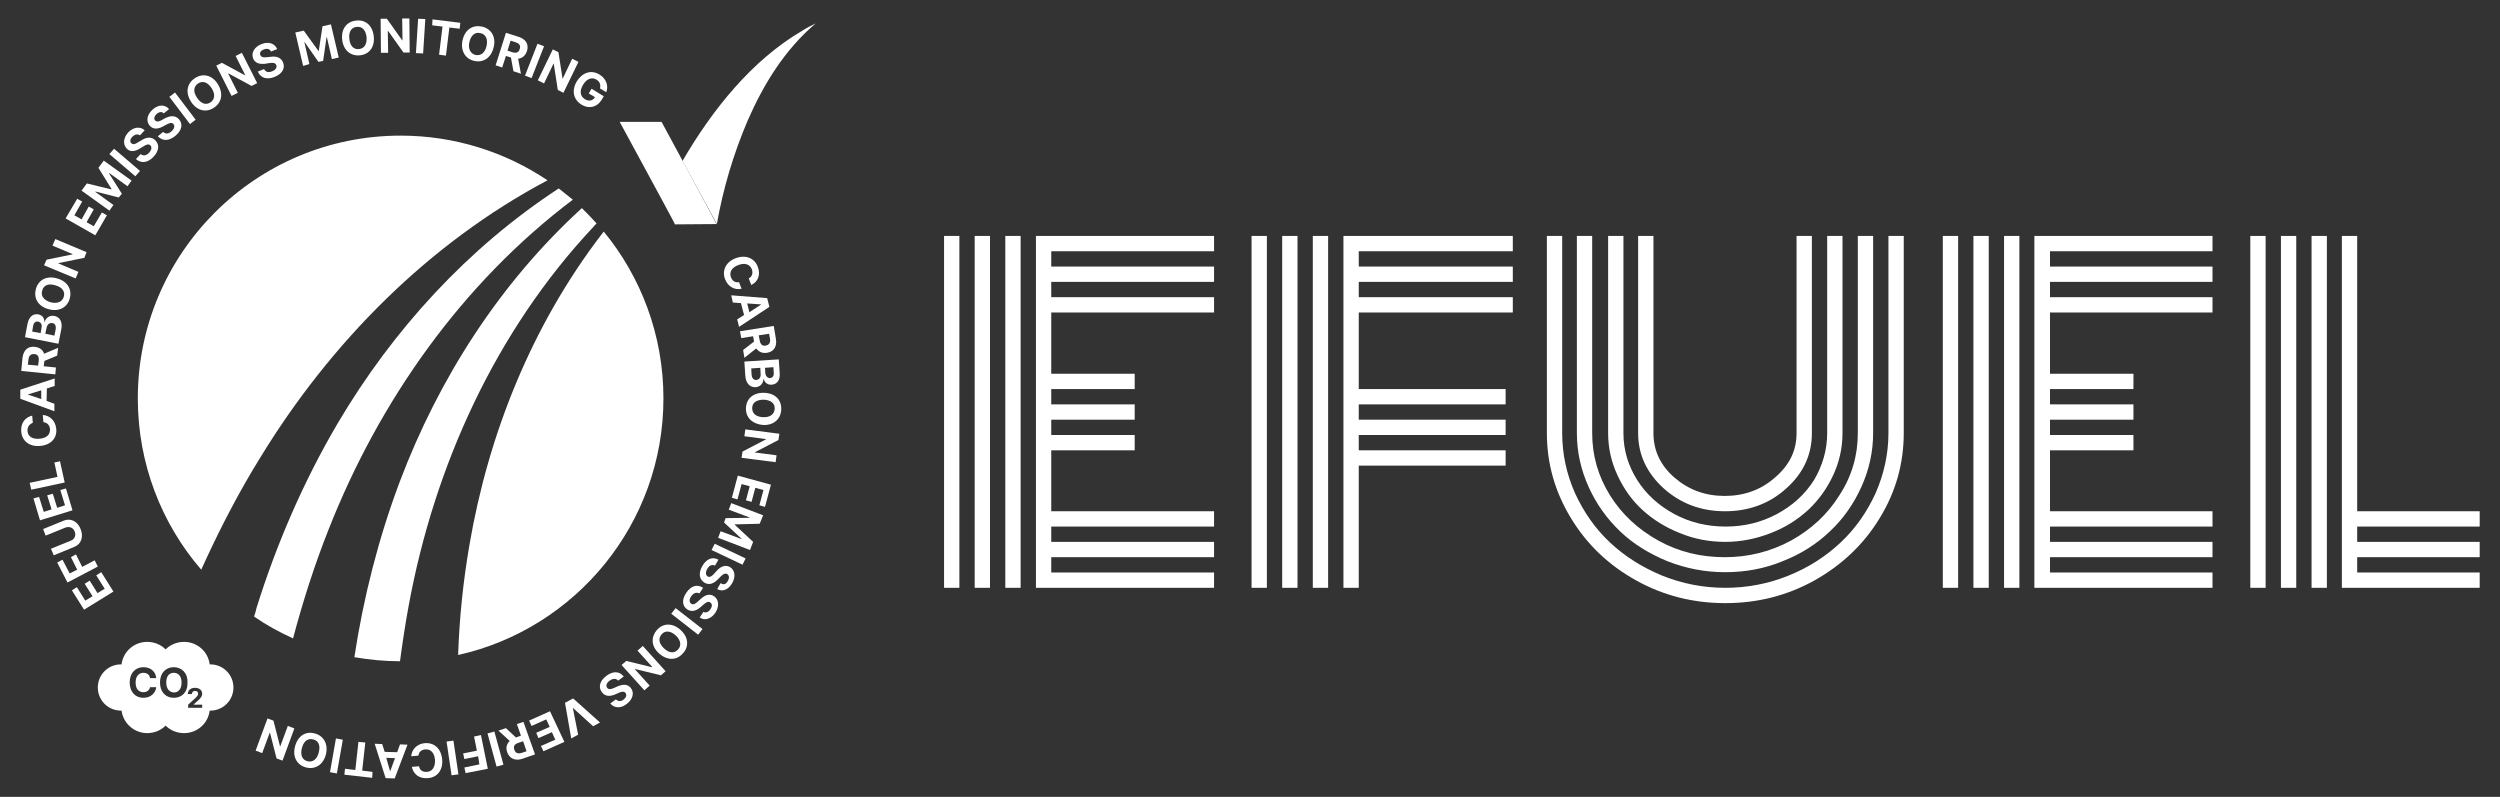 <?xml version="1.0" encoding="utf-8"?>
<!-- Generator: Adobe Illustrator 27.7.0, SVG Export Plug-In . SVG Version: 6.00 Build 0)  -->
<svg version="1.1" id="레이어_1" xmlns="http://www.w3.org/2000/svg" xmlns:xlink="http://www.w3.org/1999/xlink" x="0px"
	 y="0px" viewBox="0 0 800 255" style="enable-background:new 0 0 800 255;" xml:space="preserve">
<rect x="0" y="0" width="800" height="255" fill="#333333" stroke="none"/>
<style type="text/css">
	.st0{fill:#FFFFFF;}
</style>
<g>
	<g>
		<path class="st0" d="M307,188.1h-4.9V75.5h4.9V188.1z M316.8,188.1h-4.9V75.5h4.9V188.1z M326.6,188.1h-4.9V75.5h4.9V188.1z
			 M336.4,163.6h52.1v4.9h-52.1v4.9h52.1v4.9h-52.1v4.9h52.1v4.9h-57V75.5h57v4.9h-52.1v4.9h52.1v4.9h-52.1v4.9h52.1v4.9h-52.1v19.6
			h26.7v4.9h-26.7v4.9h26.7v4.9h-26.7v4.9h26.7v4.9h-26.7V163.6z"/>
		<path class="st0" d="M405.4,188.1h-4.9V75.5h4.9V188.1z M415.2,188.1h-4.9V75.5h4.9V188.1z M425,188.1h-4.9V75.5h4.9V188.1z
			 M434.8,188.1h-4.9V75.5h54.2v4.9h-49.3v4.9h49.3v4.9h-49.3v4.9h49.3v4.9h-49.3v24.5h47v4.9h-47v4.9h47v4.9h-47v4.9h47v4.9h-47
			L434.8,188.1L434.8,188.1z"/>
		<path class="st0" d="M604.3,138.6V75.5h4.9v63.1c0,9.8-2.6,18.9-7.7,27.2c-5.1,8.4-12.1,15-20.8,19.9c-8.8,4.9-18.3,7.3-28.6,7.3
			s-19.8-2.4-28.6-7.3c-8.8-4.9-15.7-11.5-20.8-19.9c-5.1-8.4-7.7-17.4-7.7-27.2V75.5h4.9v63.1c0,6.7,1.4,13.1,4.1,19.2
			c2.8,6.1,6.5,11.4,11.2,15.8c4.7,4.4,10.2,7.9,16.7,10.6c6.5,2.6,13.2,3.9,20.2,3.9s13.8-1.3,20.2-3.9c6.5-2.6,12-6.2,16.7-10.6
			c4.7-4.4,8.4-9.7,11.2-15.8C602.9,151.6,604.3,145.2,604.3,138.6z M594.5,138.6V75.5h4.9v63.1c0,6-1.3,11.8-3.8,17.3
			s-5.9,10.3-10.1,14.2c-4.2,4-9.2,7.2-15.1,9.5c-5.8,2.4-12,3.5-18.4,3.5s-12.5-1.2-18.4-3.5c-5.8-2.4-10.9-5.5-15.1-9.5
			c-4.2-4-7.6-8.7-10.1-14.2s-3.8-11.3-3.8-17.3V75.5h4.9v63.1c0,7.2,1.9,13.8,5.7,19.9c3.8,6.1,9,10.9,15.5,14.5s13.6,5.3,21.2,5.3
			c7.7,0,14.7-1.8,21.2-5.3c6.5-3.6,11.7-8.4,15.5-14.5C592.6,152.4,594.5,145.7,594.5,138.6z M584.7,138.6V75.5h4.9v63.1
			c0,4.7-1,9.2-3,13.5s-4.7,8-8,11.1c-3.4,3.1-7.3,5.6-12,7.4c-4.6,1.8-9.5,2.8-14.5,2.8c-5.1,0-9.9-0.9-14.5-2.8
			c-4.6-1.8-8.6-4.3-12-7.4c-3.4-3.1-6-6.8-8-11.1s-3-8.8-3-13.5V75.5h4.9v63.1c0,5.4,1.5,10.4,4.4,15s6.9,8.2,11.9,10.9
			s10.5,4,16.4,4s11.3-1.3,16.4-4c5-2.7,9-6.3,11.9-10.9C583.2,149,584.7,144,584.7,138.6z M574.9,138.6V75.5h4.9v63.1
			c0,6.9-2.7,12.8-8.2,17.7c-5.4,4.9-12,7.3-19.6,7.3s-14.1-2.4-19.6-7.3c-5.4-4.9-8.2-10.8-8.2-17.7V75.5h4.9v63.1
			c0,5.5,2.2,10.3,6.7,14.2s9.8,5.9,16.1,5.9s11.7-2,16.1-5.9C572.7,148.8,574.9,144.1,574.9,138.6z"/>
		<path class="st0" d="M626.6,188.1h-4.9V75.5h4.9V188.1z M636.4,188.1h-4.9V75.5h4.9V188.1z M646.2,188.1h-4.9V75.5h4.9V188.1z
			 M656,163.6h52v4.9h-52v4.9h52v4.9h-52v4.9h52v4.9h-57V75.5h57v4.9h-52v4.9h52v4.9h-52v4.9h52v4.9h-52v19.6h26.7v4.9H656v4.9h26.7
			v4.9H656v4.9h26.7v4.9H656V163.6z"/>
		<path class="st0" d="M720.1,75.5h4.9v112.6h-4.9V75.5z M729.9,75.5h4.9v112.6h-4.9V75.5z M739.7,75.5h4.9v112.6h-4.9V75.5z
			 M749.4,75.5h4.9v88.1h39.2v4.9h-39.2v4.9h39.2v4.9h-39.2v4.9h39.2v4.9h-44.1L749.4,75.5L749.4,75.5z"/>
	</g>
	<g>
		<g>
			<g>
				<g>
					<path class="st0" d="M26.9,195.1l-3.9-6.2l1.6-1l2.7,4.3l2.3-1.4l-2.5-4l1.6-1l2.5,4l2.3-1.4l-2.7-4.3l1.6-1l3.9,6.2
						L26.9,195.1z"/>
					<path class="st0" d="M21.6,186.4l-3.3-6.4l1.7-0.9l2.3,4.4l2.4-1.2l-2-4l1.6-0.9l2,4l4-2.1l1,2L21.6,186.4z"/>
					<path class="st0" d="M13.8,169.3l6.6-2.7c2.2-0.9,4.4,0.2,5.4,2.7s0.2,4.8-2,5.7l-6.6,2.7l-0.9-2.1l6.4-2.6
						c1.2-0.5,1.7-1.7,1.2-2.9c-0.5-1.3-1.7-1.7-2.9-1.3l-6.4,2.6L13.8,169.3z"/>
					<path class="st0" d="M12.8,166.5l-2.1-7l1.8-0.5l1.5,4.8l2.5-0.8l-1.4-4.5l1.8-0.5l1.4,4.5l2.5-0.8l-1.5-4.9l1.8-0.5l2.1,7
						L12.8,166.5z"/>
					<path class="st0" d="M10,156.7l-0.5-2.2l8.9-1.9l-1-4.6l1.8-0.4l1.5,6.8L10,156.7z"/>
					<path class="st0" d="M8.8,137.9c0.1,1.7,1.5,2.7,3.8,2.5c2.4-0.2,3.5-1.4,3.4-3.1c-0.1-1.2-0.9-2.1-2.1-2.2l-0.2-2.3
						c2,0.1,4,1.6,4.3,4.4c0.3,2.9-1.6,5.2-5.2,5.5c-3.5,0.3-5.8-1.7-6-4.6c-0.2-2.5,1-4.5,3.5-5.1l0.2,2.3
						C9.4,135.7,8.7,136.7,8.8,137.9z"/>
					<path class="st0" d="M17.4,131.6l-10.9-4v-2.9l11-3.6v2.4l-2.5,0.8l-0.1,4l2.5,0.9V131.6z M13.2,124.9L9,126.2v0.1l4.2,1.4
						V124.9z"/>
					<path class="st0" d="M6.8,118.7l0.4-4.2c0.3-2.5,1.8-3.8,4-3.5c1.5,0.2,2.5,0.9,2.9,2.2l4.5-1.9l-0.3,2.5l-4.1,1.7l-0.2,1.7
						l3.9,0.4l-0.2,2.2L6.8,118.7z M12.4,115.4c0.1-1.3-0.3-2-1.4-2.1s-1.8,0.5-1.9,1.8l-0.2,1.6l3.3,0.3L12.4,115.4z"/>
					<path class="st0" d="M8,107.9l0.8-4.3c0.5-2.3,1.8-3.3,3.5-3c1.3,0.3,1.9,1.2,1.9,2.4h0.1c0.3-1.2,1.5-2.2,3.1-1.9
						c1.7,0.3,2.7,1.9,2.2,4.3l-0.9,4.6L8,107.9z M13.3,104.8c0.2-0.9-0.2-1.7-1.1-1.9c-0.8-0.1-1.4,0.3-1.6,1.4l-0.3,1.8l2.7,0.5
						L13.3,104.8z M17.8,105.5c0.2-1.3-0.2-2-1-2.1c-0.9-0.2-1.7,0.4-1.9,1.5l-0.4,1.9l2.9,0.6L17.8,105.5z"/>
					<path class="st0" d="M22.3,95.6c-0.8,2.8-3.5,4.3-6.9,3.3s-4.7-3.7-3.9-6.5s3.4-4.3,6.8-3.3C21.8,90.1,23.1,92.8,22.3,95.6z
						 M20.4,95c0.5-1.6-0.4-3.1-2.7-3.7c-2.2-0.7-3.8,0-4.2,1.7c-0.5,1.6,0.4,3,2.6,3.7C18.3,97.3,19.9,96.6,20.4,95z"/>
					<path class="st0" d="M27.7,80.7L27,82.5l-8.3,1.7v0.1l6.4,2.7l-0.9,2.1l-10.1-4.2l0.8-1.8l8.3-1.7v-0.1l-6.4-2.7l0.9-2.1
						L27.7,80.7z"/>
					<path class="st0" d="M21,69.9l3.7-6.3l1.6,0.9l-2.5,4.4l2.3,1.3l2.3-4.1L30,67l-2.3,4.1l2.3,1.3l2.6-4.4l1.6,0.9l-3.7,6.4
						L21,69.9z"/>
					<path class="st0" d="M27.8,58.7l7.8,1.9l0.1-0.1l-4.2-6.8l1.7-2.3l8.9,6.4l-1.3,1.8L35,55.4l-0.1,0.1L39,62l-1,1.2l-7.4-1.9
						l-0.1,0.1l5.8,4.2L35,67.4L26.1,61L27.8,58.7z"/>
					<path class="st0" d="M44.8,54.7l-1.5,1.7L35,49.3l1.5-1.7L44.8,54.7z"/>
					<path class="st0" d="M42.4,43.7c-0.8,0.8-0.9,1.7-0.4,2.1c0.6,0.6,1.4,0.3,2.2-0.3l0.9-0.5c1.6-1.1,3.3-1.4,4.6-0.1
						c1.4,1.4,1.2,3.4-0.6,5.3c-1.8,1.9-3.9,2.2-5.6,0.7l1.5-1.6c0.9,0.7,1.8,0.5,2.7-0.4c0.8-0.9,1-1.8,0.4-2.4
						c-0.5-0.5-1.3-0.3-2.3,0.4l-1,0.6c-1.6,1-3.1,1.2-4.2,0.1c-1.4-1.4-1.1-3.6,0.5-5.3c1.7-1.7,3.8-1.9,5.2-0.6l-1.5,1.6
						C44,42.8,43.2,43,42.4,43.7z"/>
					<path class="st0" d="M50.2,36.4c-0.9,0.8-1,1.6-0.6,2.1c0.5,0.6,1.4,0.4,2.2-0.1l0.9-0.5c1.7-0.9,3.4-1.1,4.6,0.3
						c1.3,1.5,0.9,3.5-1.1,5.2s-4.1,1.9-5.7,0.2l1.7-1.4C53,43,54,42.8,54.9,42s1.1-1.7,0.6-2.3s-1.2-0.4-2.3,0.2l-1.1,0.6
						c-1.7,0.9-3.2,0.9-4.2-0.3c-1.3-1.5-0.8-3.6,1-5.2c1.8-1.6,3.9-1.6,5.2-0.1l-1.7,1.4C51.9,35.7,51.1,35.7,50.2,36.4z"/>
					<path class="st0" d="M62.6,38.3l-1.8,1.4L54.2,31l1.8-1.4L62.6,38.3z"/>
					<path class="st0" d="M68.4,34.5c-2.4,1.6-5.4,1-7.3-2c-1.9-3-1.2-5.9,1.3-7.5c2.4-1.6,5.4-1.1,7.3,1.9
						C71.6,30,70.9,32.9,68.4,34.5z M67.3,32.8c1.4-0.9,1.7-2.6,0.4-4.6c-1.3-2-2.9-2.4-4.3-1.5c-1.4,0.9-1.7,2.6-0.4,4.5
						C64.3,33.2,65.9,33.7,67.3,32.8z"/>
					<path class="st0" d="M82.3,26.6l-1.8,0.9l-7.4-4H73l3.1,6.2l-2,1L69.2,21l1.8-0.9l7.4,4h0.1l-3.1-6.2l2-1L82.3,26.6z"/>
					<path class="st0" d="M84.5,15.8c-1.1,0.4-1.5,1.1-1.2,1.8c0.3,0.8,1.2,0.8,2.1,0.7l1-0.1c1.9-0.3,3.5,0.1,4.2,1.8
						c0.7,1.9-0.3,3.6-2.7,4.6c-2.5,1-4.5,0.4-5.4-1.7l2-0.8c0.5,1,1.5,1.2,2.6,0.7c1.1-0.4,1.6-1.2,1.3-2c-0.3-0.7-1-0.8-2.3-0.6
						l-1.2,0.2c-1.9,0.2-3.3-0.2-3.9-1.7c-0.7-1.8,0.4-3.7,2.7-4.6c2.3-0.9,4.2-0.2,5,1.6l-2,0.8C86.4,15.7,85.5,15.4,84.5,15.8z"/>
					<path class="st0" d="M97.2,9.8l4.7,6.5h0.1l1.2-7.9l2.7-0.6l2.5,10.6l-2.2,0.5l-1.6-7h-0.1l-1.1,7.6l-1.5,0.3l-4.4-6.3h-0.1
						l1.6,7l-2,0.6l-2.5-10.7L97.2,9.8z"/>
					<path class="st0" d="M115.2,17.7c-2.9,0.3-5.3-1.5-5.7-5c-0.4-3.5,1.5-5.8,4.4-6.1c2.9-0.4,5.3,1.4,5.7,5
						C120,15.1,118.1,17.4,115.2,17.7z M114.9,15.7c1.7-0.2,2.6-1.6,2.4-3.9c-0.3-2.3-1.5-3.4-3.2-3.2s-2.6,1.6-2.3,3.9
						C112,14.8,113.3,15.9,114.9,15.7z"/>
					<path class="st0" d="M131.1,16.8h-2l-4.9-6.9h-0.1l0.1,7h-2.3L121.8,6h2l4.9,6.9h0.1l-0.1-7h2.3L131.1,16.8z"/>
					<path class="st0" d="M135.4,17.1l-2.3-0.1l0.7-11l2.3,0.1L135.4,17.1z"/>
					<path class="st0" d="M138.4,6.2l8.9,1.1l-0.2,1.9l-3.3-0.4l-1.1,9l-2.2-0.3l1.1-9l-3.3-0.4L138.4,6.2z"/>
					<path class="st0" d="M151.8,19.5c-2.8-0.6-4.5-3.1-3.8-6.6c0.8-3.5,3.3-5,6.2-4.4c2.8,0.6,4.6,3.1,3.8,6.5
						C157.2,18.6,154.6,20.1,151.8,19.5z M152.2,17.6c1.7,0.3,3-0.7,3.5-2.9s-0.3-3.8-2-4.1c-1.6-0.4-3,0.6-3.5,2.9
						C149.7,15.7,150.6,17.2,152.2,17.6z"/>
					<path class="st0" d="M161.9,10.5l4.1,1.3c2.4,0.8,3.3,2.5,2.6,4.6c-0.5,1.4-1.4,2.2-2.8,2.4l0.9,4.8l-2.4-0.8l-0.8-4.4
						l-1.6-0.5l-1.2,3.7l-2.1-0.7L161.9,10.5z M163.9,16.7c1.3,0.4,2.1,0.1,2.4-1c0.4-1.1-0.1-1.8-1.4-2.2l-1.5-0.5l-1,3.2
						L163.9,16.7z"/>
					<path class="st0" d="M170.1,25l-2.1-0.8l4-10.2l2.1,0.8L170.1,25z"/>
					<path class="st0" d="M180.3,29.7l-1.8-0.9l-1.3-8.4h-0.1l-3,6.3l-2-1l4.8-9.9l1.8,0.9l1.3,8.4h0.1l3-6.3l2,1L180.3,29.7z"/>
					<path class="st0" d="M190.9,25.5c-1.4-0.9-3.1-0.4-4.3,1.6s-1,3.6,0.5,4.6c1.3,0.8,2.6,0.6,3.3-0.6l-2-1.2l0.9-1.5l3.9,2.4
						l-0.7,1.2c-1.5,2.4-4.1,2.9-6.4,1.5c-2.6-1.6-3.3-4.5-1.5-7.5c1.9-3,4.8-3.7,7.3-2.1c2.1,1.3,2.9,3.6,2.1,5.6l-2-1.2
						C192.3,27.1,191.9,26.1,190.9,25.5z"/>
				</g>
				<g>
					<path class="st0" d="M240.6,86.2c-0.6-1.6-2.2-2.2-4.3-1.4c-2.2,0.8-3,2.3-2.4,3.9c0.4,1.2,1.4,1.8,2.6,1.6l0.8,2.1
						c-2,0.5-4.3-0.5-5.3-3.1c-1-2.7,0.2-5.5,3.5-6.7s6,0.1,7,2.8c0.9,2.4,0.2,4.7-2.1,5.8l-0.8-2.1C240.7,88.5,241,87.4,240.6,86.2
						z"/>
					<path class="st0" d="M234,94.5l11.5,0.9l0.7,2.8l-9.7,6.4l-0.6-2.4l2.2-1.4l-1-3.8l-2.6-0.2L234,94.5z M239.8,99.9l3.7-2.4
						v-0.1l-4.4-0.3L239.8,99.9z"/>
					<path class="st0" d="M247.6,104.3l0.7,4.2c0.4,2.5-0.8,4.1-2.9,4.4c-1.5,0.2-2.6-0.3-3.4-1.4l-3.8,3l-0.4-2.5l3.5-2.7l-0.3-1.7
						l-3.8,0.6l-0.4-2.2L247.6,104.3z M243.1,108.9c0.2,1.3,0.9,1.9,1.9,1.7c1.1-0.2,1.6-0.9,1.4-2.2l-0.3-1.6l-3.3,0.5L243.1,108.9
						z"/>
					<path class="st0" d="M249.2,115l0.3,4.3c0.2,2.4-0.9,3.7-2.6,3.8c-1.3,0.1-2.2-0.7-2.5-1.8h-0.1c0,1.2-0.9,2.5-2.5,2.6
						c-1.7,0.1-3.1-1.1-3.3-3.6l-0.3-4.6L249.2,115z M240.5,119.8c0.1,1.3,0.7,1.8,1.5,1.8c0.9-0.1,1.5-0.8,1.4-1.9l-0.1-2l-2.9,0.2
						L240.5,119.8z M244.9,119.4c0.1,0.9,0.7,1.6,1.5,1.6c0.8-0.1,1.3-0.7,1.2-1.7l-0.1-1.8l-2.7,0.2L244.9,119.4z"/>
					<path class="st0" d="M238.7,130.6c0.1-2.9,2.2-5,5.8-4.9s5.6,2.3,5.5,5.3c-0.1,2.9-2.2,5.1-5.7,5
						C240.6,135.7,238.6,133.5,238.7,130.6z M240.7,130.6c0,1.7,1.2,2.8,3.5,2.9c2.3,0.1,3.6-1,3.7-2.7c0.1-1.7-1.2-2.8-3.5-2.9
						C242,127.9,240.7,128.9,240.7,130.6z"/>
					<path class="st0" d="M237.3,146.5l0.3-2l7.5-3.9v-0.1l-6.9-0.9l0.3-2.2l10.9,1.4l-0.3,2l-7.5,3.9v0.1l6.9,0.9l-0.3,2.2
						L237.3,146.5z"/>
					<path class="st0" d="M246.7,155.1l-1.9,7.1l-1.8-0.5l1.3-4.9l-2.6-0.7l-1.2,4.5l-1.8-0.5l1.2-4.5l-2.6-0.7l-1.3,4.9l-1.8-0.5
						l1.9-7.1L246.7,155.1z"/>
					<path class="st0" d="M243.1,167.6l-8,0.2v0.1l5.9,5.5l-1,2.6l-10.2-3.9l0.8-2.1l6.7,2.5v-0.1l-5.6-5.2l0.5-1.4l7.7-0.1v-0.1
						l-6.7-2.5l0.8-2.1l10.2,3.9L243.1,167.6z"/>
					<path class="st0" d="M227.7,176l1-2l9.9,4.7l-1,2L227.7,176z"/>
					<path class="st0" d="M232.9,185.9c0.6-1,0.4-1.8-0.2-2.2c-0.7-0.4-1.4,0.1-2.1,0.8l-0.7,0.7c-1.3,1.4-2.8,2.2-4.4,1.3
						c-1.7-1-2.1-3-0.8-5.3s3.2-3.2,5.2-2.1l-1.1,1.9c-1-0.5-1.9,0-2.5,1.1c-0.6,1-0.5,2,0.2,2.4c0.7,0.3,1.3-0.1,2.1-1l0.8-0.9
						c1.3-1.4,2.7-1.9,4.1-1.2c1.7,1,2,3.1,0.8,5.2c-1.2,2.1-3.1,2.9-4.8,1.9l1.1-1.9C231.6,187.3,232.4,186.9,232.9,185.9z"/>
					<path class="st0" d="M227.3,195c0.7-1,0.6-1.8,0-2.2c-0.7-0.5-1.4,0-2.1,0.6l-0.8,0.7c-1.4,1.3-3,1.9-4.5,0.9
						c-1.6-1.1-1.8-3.1-0.3-5.3s3.4-2.9,5.4-1.6l-1.2,1.8c-1-0.5-1.9-0.1-2.6,0.9c-0.7,1-0.7,1.9,0,2.4c0.6,0.4,1.3,0.1,2.2-0.8
						l0.9-0.8c1.4-1.3,2.8-1.7,4.2-0.8c1.6,1.1,1.7,3.3,0.4,5.3c-1.4,2-3.4,2.6-5,1.5l1.2-1.8C225.8,196.2,226.7,195.9,227.3,195z"
						/>
					<path class="st0" d="M214.8,196.4l1.4-1.8l8.6,6.7l-1.4,1.8L214.8,196.4z"/>
					<path class="st0" d="M210.2,201.6c1.9-2.2,5-2.4,7.6,0s2.7,5.4,0.7,7.5c-1.9,2.2-4.9,2.4-7.6,0
						C208.3,206.8,208.3,203.8,210.2,201.6z M211.7,203c-1.1,1.3-0.9,2.9,0.8,4.5s3.4,1.6,4.5,0.3c1.1-1.2,0.9-2.9-0.8-4.5
						C214.5,201.8,212.8,201.7,211.7,203z"/>
					<path class="st0" d="M198.9,212.8l1.5-1.3l8.2,2l0.1-0.1l-4.7-5.2l1.7-1.5l7.3,8.1l-1.5,1.3l-8.2-2l-0.1,0.1l4.7,5.2l-1.7,1.5
						L198.9,212.8z"/>
					<path class="st0" d="M199.5,223.9c0.9-0.7,1.1-1.5,0.7-2.1c-0.5-0.7-1.3-0.5-2.2-0.1l-0.9,0.4c-1.7,0.8-3.4,0.9-4.5-0.6
						c-1.2-1.6-0.7-3.6,1.4-5.2c2.1-1.6,4.2-1.6,5.6,0.2l-1.8,1.3c-0.7-0.8-1.7-0.7-2.7,0s-1.3,1.6-0.8,2.3c0.5,0.6,1.2,0.5,2.3,0
						l1.1-0.5c1.8-0.7,3.2-0.7,4.2,0.6c1.2,1.6,0.5,3.7-1.4,5.1c-1.9,1.5-4,1.3-5.2-0.2l1.8-1.3
						C197.8,224.5,198.7,224.5,199.5,223.9z"/>
					<path class="st0" d="M183.3,226.5L183.3,226.5l1.7,8.6l-2.2,1.2l-2-11.4l2.6-1.4l8.6,7.7l-2.2,1.2L183.3,226.5z"/>
					<path class="st0" d="M180.6,237.4l-6.7,3l-0.8-1.7l4.6-2l-1.1-2.4l-4.3,1.9l-0.7-1.7l4.3-1.9l-1.1-2.4l-4.7,2.1l-0.8-1.7l6.7-3
						L180.6,237.4z"/>
					<path class="st0" d="M171.2,241.4l-4,1.4c-2.4,0.8-4.2-0.1-4.9-2.1c-0.5-1.4-0.2-2.6,0.8-3.6l-3.6-3.3l2.4-0.8l3.2,3l1.6-0.6
						l-1.3-3.7l2.1-0.7L171.2,241.4z M165.9,237.7c-1.3,0.4-1.7,1.2-1.3,2.2c0.3,1.1,1.2,1.4,2.4,1l1.5-0.5l-1.1-3.2L165.9,237.7z"
						/>
					<path class="st0" d="M156,234.7l2.2-0.6l2.9,10.6l-2.2,0.6L156,234.7z"/>
					<path class="st0" d="M156.1,246l-7.1,1.4l-0.4-1.8l4.8-1L153,242l-4.4,0.9l-0.4-1.8l4.4-0.9l-0.9-4.5l2.2-0.5L156.1,246z"/>
					<path class="st0" d="M142.9,237.3l2.2-0.3l1.6,10.8l-2.2,0.3L142.9,237.3z"/>
					<path class="st0" d="M136.6,247c1.7-0.1,2.7-1.5,2.6-3.8c-0.2-2.4-1.4-3.5-3.1-3.4c-1.2,0.1-2.1,0.8-2.2,2l-2.3,0.2
						c0.1-2,1.7-4,4.4-4.2c2.9-0.2,5.2,1.7,5.5,5.3c0.3,3.5-1.8,5.8-4.7,5.9c-2.5,0.2-4.5-1.1-5-3.6l2.3-0.2
						C134.3,246.5,135.3,247.1,136.6,247z"/>
					<path class="st0" d="M130.4,238.3l-4.1,10.8l-2.9-0.1l-3.5-11l2.4,0.1l0.8,2.5l4,0.1l0.9-2.5L130.4,238.3z M123.6,242.5
						l1.2,4.2h0.1l1.5-4.1L123.6,242.5z"/>
					<path class="st0" d="M119.1,248.9l-8.9-1l0.2-1.9l3.3,0.4l1-9l2.2,0.2l-1,9l3.3,0.4L119.1,248.9z"/>
					<path class="st0" d="M107.5,236.3l2.2,0.4l-1.9,10.8l-2.2-0.4L107.5,236.3z"/>
					<path class="st0" d="M100.7,234.7c2.8,0.7,4.4,3.3,3.6,6.7c-0.9,3.4-3.5,4.9-6.3,4.2s-4.5-3.2-3.6-6.7
						C95.3,235.4,97.9,233.9,100.7,234.7z M100.2,236.6c-1.7-0.4-3,0.5-3.6,2.8s0.2,3.8,1.8,4.2c1.6,0.4,3-0.5,3.6-2.8
						S101.9,237,100.2,236.6z"/>
					<path class="st0" d="M85.6,229.9l1.9,0.7l2.1,8.2h0.1l2.4-6.5l2.1,0.8l-3.8,10.3l-1.9-0.7l-2.1-8.2h-0.1l-2.4,6.5l-2.1-0.8
						L85.6,229.9z"/>
				</g>
			</g>
			<g>
				<path class="st0" d="M229.3,71.7L229.3,71.7L216,71.8l-0.5-1l-3.7-6.9L198.3,39h13.4l6.7,12.4L229.3,71.7z"/>
			</g>
			<g>
				<path class="st0" d="M261,7.5c-9.9,8.4-16.7,19.5-21.8,31.2c-4.5,10.6-7.8,21.6-9.8,33l-11-20.2C228,35,240.6,19.3,256.6,9.9
					C258,9,259.5,8.2,261,7.5z"/>
			</g>
			<g>
				<path class="st0" d="M83.3,146.4c-6.4,10.3-12.2,21.4-17.3,32.4c-0.5,1.2-1.1,2.3-1.6,3.5c-12.7-14.7-20.3-33.9-20.3-54.8
					c0-46.4,37.6-84.1,84.1-84.1c17.4,0,33.6,5.3,47,14.3C137.1,77.9,105.7,109.7,83.3,146.4z"/>
				<path class="st0" d="M105.2,169.3c-4.5,11.3-8.3,23.2-11.4,34.9v0.1c-4.4-2-8.6-4.3-12.5-7c0.3-0.9,0.6-1.8,0.8-2.8
					c6.4-20.5,15.1-40.6,26-59.1c17.6-29.8,41.6-56.1,70.7-75.1c1.5,1.2,3,2.4,4.5,3.6C147.9,90.6,121.4,128.2,105.2,169.3z"/>
				<path class="st0" d="M189.7,72.8c-31.1,33.2-50.7,76.3-58.9,120.9c-1.1,5.9-2,11.9-2.8,17.9c-5,0-9.9-0.5-14.6-1.3
					c2.9-19.1,7.7-38,14.5-56.1c12.5-33.1,32.1-63.7,58.3-87.6c1.6,1.6,3.2,3.2,4.7,4.9C190.5,71.9,190.1,72.3,189.7,72.8z"/>
				<path class="st0" d="M212.3,127.5c0,40.1-28.1,73.7-65.7,82.1c0.4-11.8,1.6-23.5,3.6-35.1c6.1-35.8,20.1-70.5,42.3-99.5
					c0.2-0.3,0.5-0.6,0.7-0.9C205.1,88.6,212.3,107.2,212.3,127.5z"/>
			</g>
		</g>
		<g>
			<g>
				<path class="st0" d="M55.6,215.3c-1.5,0-2.4,1.1-2.4,3.1s1,3.1,2.4,3.2c1.5,0,2.5-1.1,2.5-3.2C58.1,216.4,57.1,215.3,55.6,215.3
					z M55.6,215.3c-1.5,0-2.4,1.1-2.4,3.1s1,3.1,2.4,3.2c1.5,0,2.5-1.1,2.5-3.2C58.1,216.4,57.1,215.3,55.6,215.3z M67.3,212.6
					c-0.1,0-0.1,0-0.2,0c-0.5-4.1-4-7.2-8.2-7.2c-2.3,0-4.4,0.9-5.9,2.4c-1.5-1.5-3.6-2.4-5.9-2.4c-4.2,0-7.7,3.1-8.2,7.2
					c-0.1,0-0.1,0-0.2,0c-4.1,0-7.4,3.3-7.4,7.4s3.3,7.4,7.4,7.4c0.1,0,0.1,0,0.2,0c0.5,4,4,7.2,8.2,7.2c2.3,0,4.4-0.9,5.9-2.4
					c1.5,1.5,3.6,2.4,5.9,2.4c4.2,0,7.7-3.1,8.2-7.2c0.1,0,0.1,0,0.2,0c4.1,0,7.4-3.3,7.4-7.4S71.4,212.6,67.3,212.6z M45.9,221.5
					c1.1,0,1.9-0.6,2.1-1.6h2c-0.2,1.8-1.7,3.4-4.1,3.4c-2.5,0-4.4-1.8-4.4-4.9c0-3.1,1.9-4.9,4.4-4.9c2.2,0,3.9,1.3,4.1,3.5h-2
					c-0.1-1.1-1-1.7-2.1-1.7c-1.5,0-2.5,1.1-2.5,3.1C43.4,220.5,44.4,221.5,45.9,221.5z M55.6,223.3c-2.5,0-4.4-1.8-4.4-4.9
					c0-3.1,1.9-4.9,4.4-4.9s4.5,1.8,4.4,4.9C60.1,221.5,58.2,223.3,55.6,223.3z M64.7,226.5h-4.5v-1l2.3-2.1
					c0.6-0.6,0.9-0.9,0.9-1.4c0-0.6-0.4-0.9-1-0.9s-1,0.4-1,1h-1.3c0-1.2,0.9-2,2.3-2c1.4,0,2.3,0.8,2.3,1.9c0,0.7-0.3,1.3-1.7,2.5
					l-1,0.9v0.1h2.7V226.5z M55.6,215.3c-1.5,0-2.4,1.1-2.4,3.1s1,3.1,2.4,3.2c1.5,0,2.5-1.1,2.5-3.2
					C58.1,216.4,57.1,215.3,55.6,215.3z"/>
			</g>
		</g>
	</g>
</g>
</svg>
